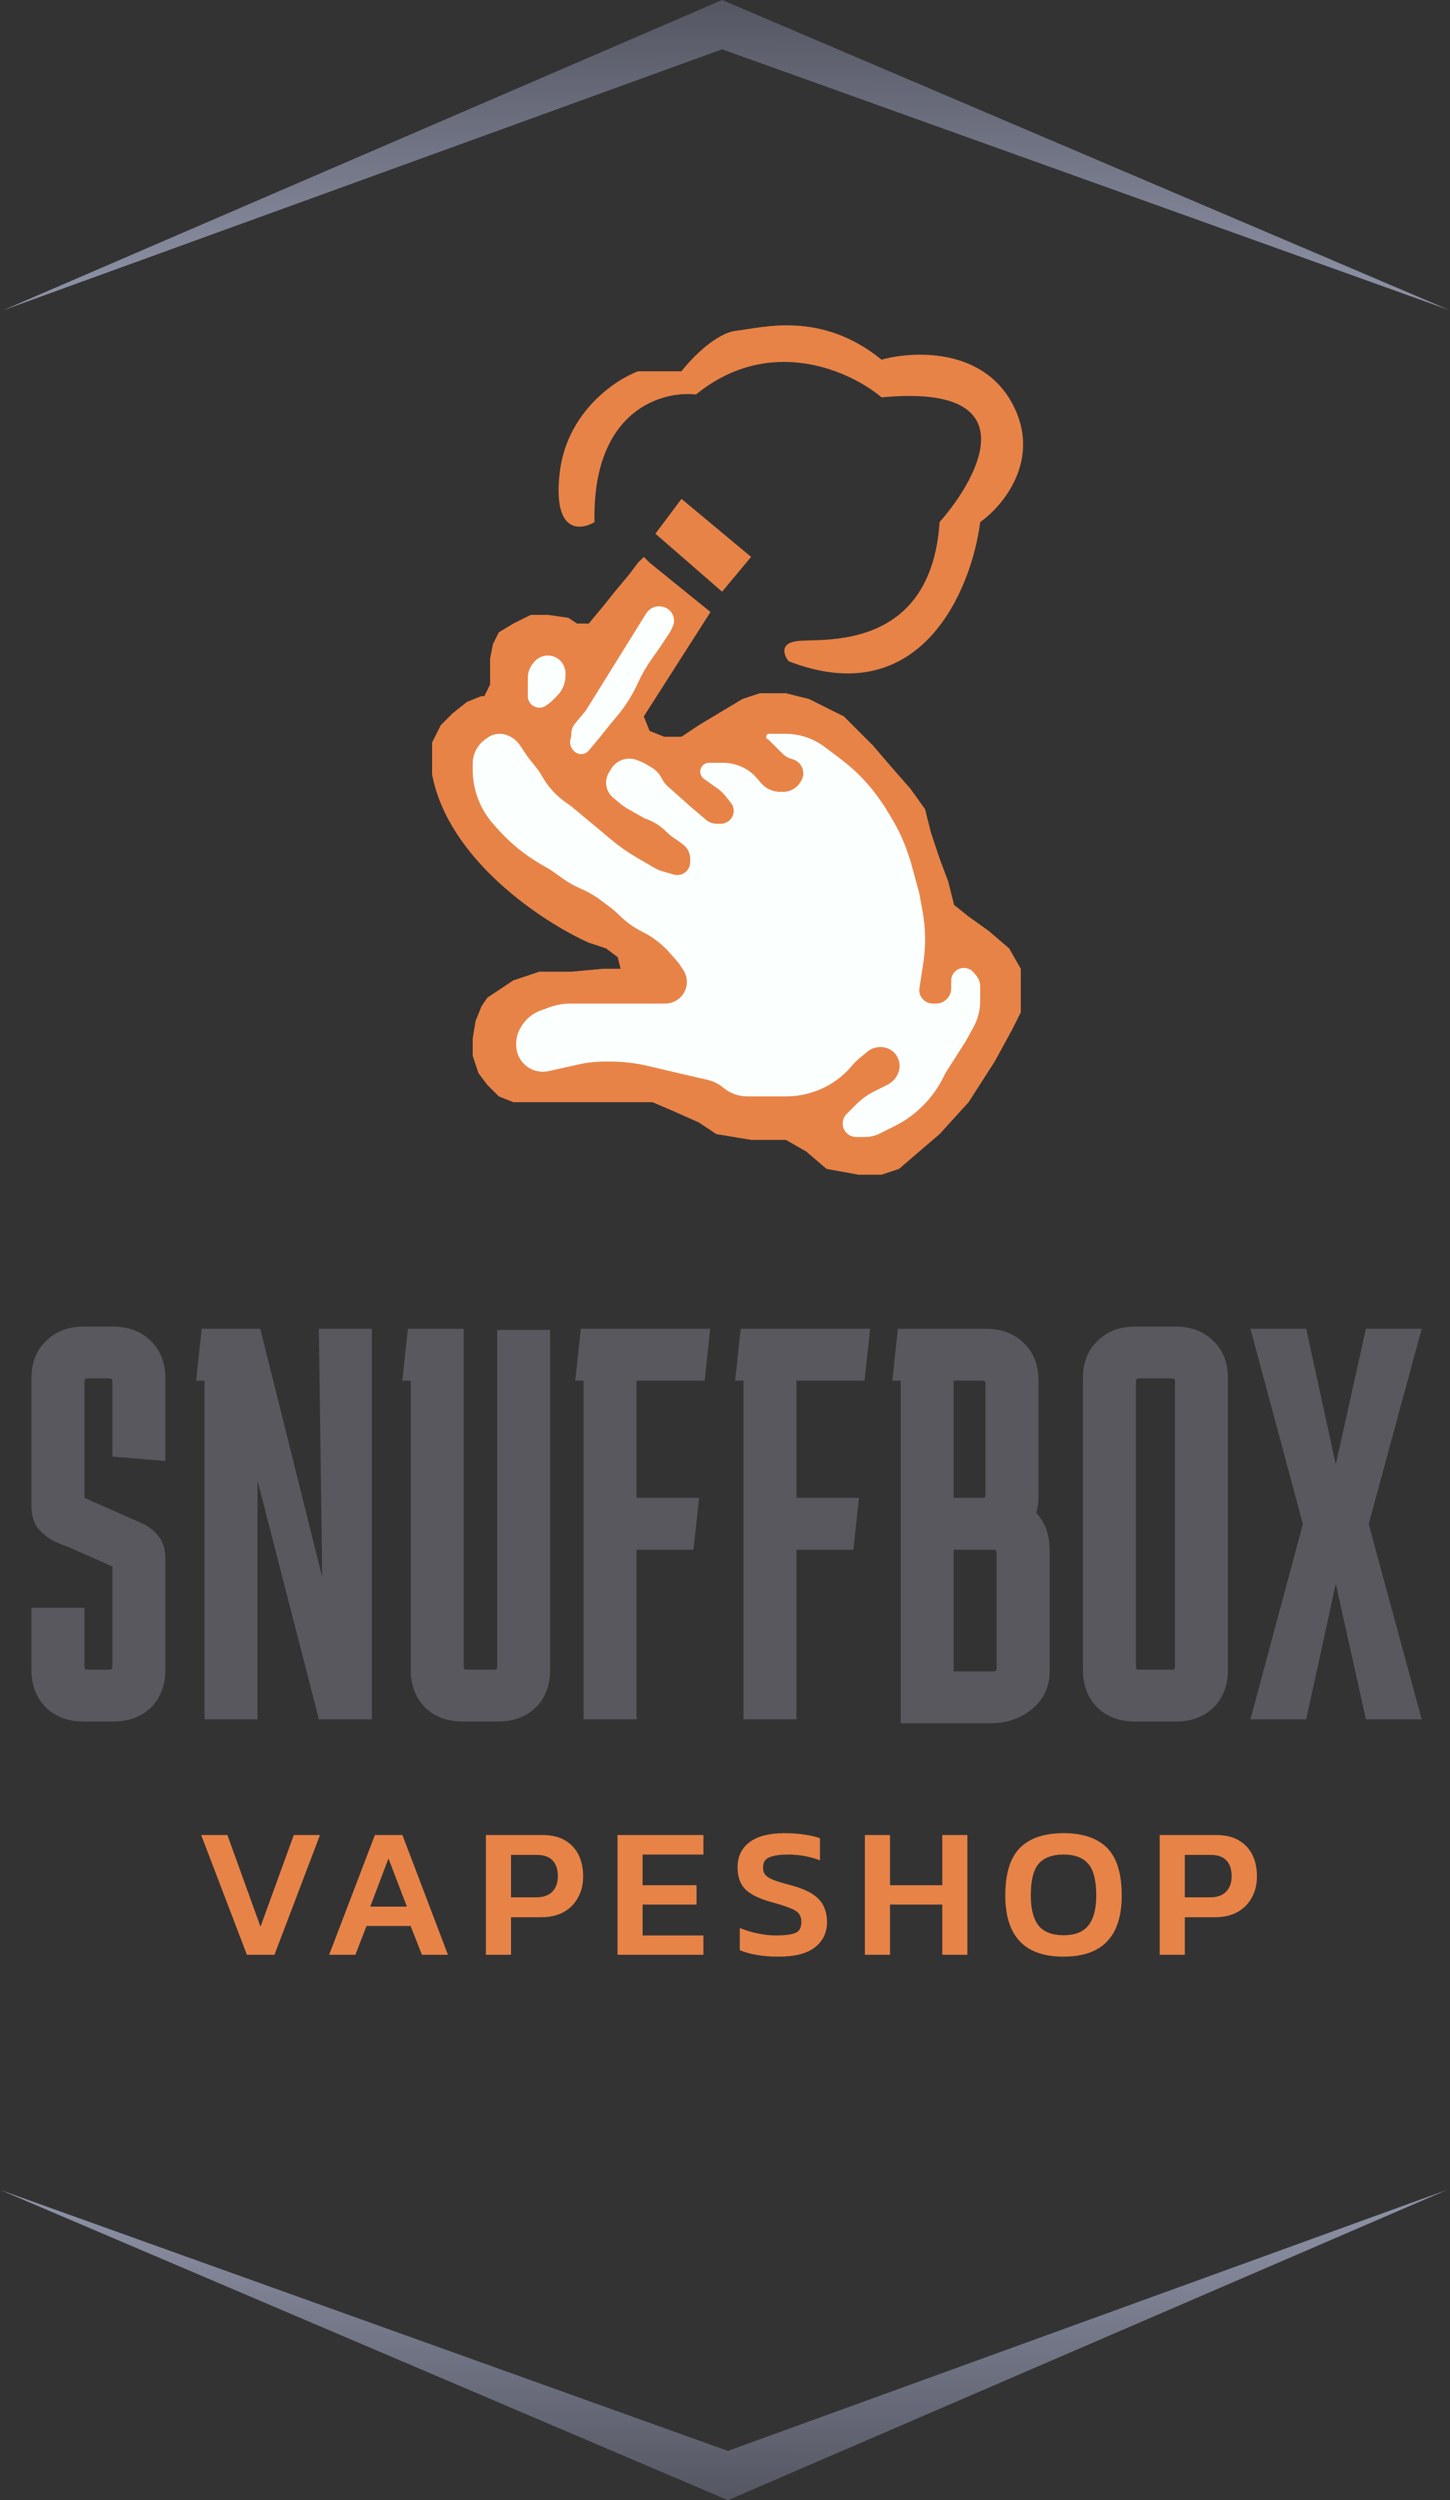 <?xml version="1.0" encoding="UTF-8"?> <svg xmlns="http://www.w3.org/2000/svg" width="58" height="100" viewBox="0 0 58 100" fill="none"><rect x="0" y="0" width="58" height="100" fill="#333333" stroke="none"/><path d="M9.877 78.186L8.047 73.395H9.096L10.42 77.062L11.752 73.395H12.8L10.978 78.186H9.877ZM13.166 78.186L14.996 73.395H16.097L17.919 78.186H16.878L16.424 77.033H14.661L14.215 78.186H13.166ZM14.81 76.259H16.275L15.539 74.332L14.81 76.259ZM19.436 78.186V73.395H21.682C22.059 73.395 22.367 73.467 22.605 73.611C22.848 73.755 23.029 73.951 23.148 74.198C23.267 74.446 23.326 74.729 23.326 75.046C23.326 75.369 23.257 75.654 23.118 75.902C22.984 76.15 22.791 76.343 22.538 76.482C22.29 76.616 21.995 76.683 21.653 76.683H20.44V78.186H19.436ZM20.44 75.887H21.444C21.732 75.887 21.948 75.813 22.091 75.664C22.24 75.51 22.315 75.304 22.315 75.046C22.315 74.769 22.245 74.558 22.106 74.414C21.968 74.265 21.759 74.191 21.482 74.191H20.44V75.887ZM24.7 78.186V73.395H28.137V74.176H25.704V75.403H27.861V76.177H25.704V77.412H28.137V78.186H24.7ZM31.139 78.26C30.832 78.26 30.544 78.238 30.276 78.193C30.014 78.148 29.785 78.084 29.592 78V77.114C29.81 77.204 30.046 77.276 30.299 77.33C30.552 77.385 30.8 77.412 31.043 77.412C31.39 77.412 31.645 77.38 31.809 77.315C31.973 77.251 32.054 77.105 32.054 76.876C32.054 76.733 32.02 76.618 31.95 76.534C31.881 76.45 31.759 76.376 31.586 76.311C31.417 76.242 31.177 76.165 30.864 76.08C30.363 75.942 30.011 75.768 29.808 75.56C29.605 75.351 29.503 75.064 29.503 74.697C29.503 74.255 29.664 73.916 29.986 73.678C30.309 73.44 30.777 73.321 31.392 73.321C31.68 73.321 31.948 73.341 32.196 73.38C32.444 73.42 32.644 73.467 32.798 73.522V74.407C32.392 74.253 31.968 74.176 31.526 74.176C31.214 74.176 30.968 74.211 30.79 74.28C30.611 74.345 30.522 74.484 30.522 74.697C30.522 74.821 30.554 74.92 30.619 74.994C30.683 75.069 30.792 75.136 30.946 75.195C31.105 75.255 31.325 75.322 31.608 75.396C32 75.5 32.302 75.624 32.516 75.768C32.729 75.912 32.875 76.075 32.954 76.259C33.039 76.442 33.081 76.648 33.081 76.876C33.081 77.293 32.922 77.628 32.605 77.881C32.287 78.133 31.799 78.26 31.139 78.26ZM34.596 78.186V73.395H35.6V75.403H37.691V73.395H38.695V78.186H37.691V76.177H35.6V78.186H34.596ZM42.541 78.26C40.989 78.26 40.212 77.444 40.212 75.813C40.212 74.935 40.408 74.3 40.8 73.908C41.192 73.516 41.772 73.321 42.541 73.321C43.309 73.321 43.89 73.516 44.281 73.908C44.673 74.3 44.869 74.935 44.869 75.813C44.869 77.444 44.093 78.26 42.541 78.26ZM42.541 77.404C42.992 77.404 43.322 77.276 43.53 77.018C43.743 76.755 43.85 76.353 43.85 75.813C43.85 75.213 43.743 74.791 43.53 74.548C43.322 74.3 42.992 74.176 42.541 74.176C42.09 74.176 41.757 74.3 41.544 74.548C41.336 74.791 41.232 75.213 41.232 75.813C41.232 76.353 41.336 76.755 41.544 77.018C41.757 77.276 42.09 77.404 42.541 77.404ZM46.388 78.186V73.395H48.635C49.011 73.395 49.319 73.467 49.557 73.611C49.8 73.755 49.981 73.951 50.1 74.198C50.219 74.446 50.278 74.729 50.278 75.046C50.278 75.369 50.209 75.654 50.07 75.902C49.936 76.15 49.743 76.343 49.49 76.482C49.242 76.616 48.947 76.683 48.605 76.683H47.392V78.186H46.388ZM47.392 75.887H48.396C48.684 75.887 48.9 75.813 49.044 75.664C49.192 75.51 49.267 75.304 49.267 75.046C49.267 74.769 49.197 74.558 49.059 74.414C48.92 74.265 48.711 74.191 48.434 74.191H47.392V75.887Z" fill="#E88347"></path><path d="M28.884 1.972L0.116 12.413L28.884 0L58 12.413L28.884 1.972Z" fill="url(#paint0_linear_265_12)"></path><path d="M29.116 98.028L57.884 87.587L29.116 100L4.89979e-06 87.587L29.116 98.028Z" fill="url(#paint1_linear_265_12)"></path><path d="M3.378 64.305V66.67C3.378 66.745 3.416 66.782 3.49 66.782H4.383C4.457 66.782 4.494 66.745 4.494 66.67V62.654L2.731 61.872C2.597 61.828 2.411 61.753 2.173 61.649C1.935 61.53 1.72 61.359 1.526 61.136C1.348 60.913 1.258 60.608 1.258 60.221V55.133C1.258 54.508 1.452 54.01 1.839 53.638C2.225 53.251 2.731 53.058 3.356 53.058H4.516C5.141 53.058 5.647 53.251 6.034 53.638C6.421 54.01 6.614 54.508 6.614 55.133V58.436L4.494 58.257V55.245C4.494 55.17 4.457 55.133 4.383 55.133H3.49C3.416 55.133 3.378 55.17 3.378 55.245V59.909L5.141 60.69C5.275 60.749 5.461 60.831 5.699 60.935C5.937 61.039 6.146 61.203 6.324 61.426C6.517 61.649 6.614 61.954 6.614 62.341V66.782C6.614 67.407 6.421 67.913 6.034 68.299C5.647 68.671 5.141 68.857 4.516 68.857H3.356C2.731 68.857 2.225 68.671 1.839 68.299C1.452 67.913 1.258 67.407 1.258 66.782V64.305H3.378ZM12.755 53.147H14.875V68.768H12.755L10.3 59.217V68.768H8.18V55.222H7.845L8.068 53.147H10.411L12.888 63.078L12.755 53.147ZM22.007 66.782C22.007 67.407 21.814 67.913 21.427 68.299C21.04 68.671 20.534 68.857 19.909 68.857H18.526C17.901 68.857 17.395 68.671 17.008 68.299C16.621 67.913 16.428 67.407 16.428 66.782V55.222H16.093L16.316 53.147H18.548V66.67C18.548 66.745 18.585 66.782 18.66 66.782H19.775C19.85 66.782 19.887 66.745 19.887 66.67V53.191H22.007V66.782ZM27.964 59.909L27.74 61.984H25.464V68.768H23.344V55.222H23.009L23.233 53.147H28.41L28.187 55.222H25.464V59.909H27.964ZM34.359 59.909L34.136 61.984H31.86V68.768H29.74V55.222H29.405L29.628 53.147H34.806L34.583 55.222H31.86V59.909H34.359ZM36.027 68.924V55.222H35.692L35.915 53.147H39.441C40.066 53.147 40.572 53.34 40.959 53.727C41.345 54.099 41.539 54.597 41.539 55.222V59.909C41.539 60.117 41.509 60.318 41.45 60.511C41.807 60.898 41.985 61.389 41.985 61.984V66.849C41.985 67.474 41.747 67.98 41.271 68.366C40.81 68.738 40.267 68.924 39.642 68.924H36.027ZM39.307 55.222H38.147V59.909H39.307C39.382 59.909 39.419 59.871 39.419 59.797V55.334C39.419 55.26 39.382 55.222 39.307 55.222ZM39.754 61.984H38.147V66.849H39.754C39.828 66.849 39.865 66.812 39.865 66.737V62.096C39.865 62.021 39.828 61.984 39.754 61.984ZM49.118 66.782C49.118 67.407 48.925 67.913 48.538 68.299C48.151 68.671 47.645 68.857 47.021 68.857H45.414C44.789 68.857 44.283 68.671 43.896 68.299C43.51 67.913 43.316 67.407 43.316 66.782V55.133C43.316 54.508 43.51 54.01 43.896 53.638C44.283 53.251 44.789 53.058 45.414 53.058H47.021C47.645 53.058 48.151 53.251 48.538 53.638C48.925 54.01 49.118 54.508 49.118 55.133V66.782ZM45.548 55.133C45.473 55.133 45.436 55.17 45.436 55.245V66.67C45.436 66.745 45.473 66.782 45.548 66.782H46.887C46.961 66.782 46.998 66.745 46.998 66.67V55.245C46.998 55.17 46.961 55.133 46.887 55.133H45.548ZM50.017 68.768L52.115 60.958L50.017 53.147H52.249L53.431 58.57L54.636 53.147H56.868L54.748 60.958L56.868 68.768H54.636L53.431 63.345L52.249 68.768H50.017Z" fill="#58585E"></path><path d="M22.388 18.91C22.11 21.323 23.2 21.23 23.78 20.882C23.687 16.427 26.448 15.623 27.84 15.778C30.81 13.365 34.027 14.85 35.264 15.894C41.11 15.337 39.247 18.987 37.584 20.882C37.236 26.103 32.828 25.523 31.9 25.639C31.158 25.731 31.359 26.219 31.552 26.451C36.842 28.492 38.86 23.589 39.208 20.882C40.136 20.225 41.69 18.353 40.484 16.126C39.278 13.898 36.501 14.038 35.264 14.386C32.828 12.414 30.508 13.11 29.464 13.226C28.629 13.318 27.647 14.347 27.26 14.85H25.52C24.592 15.198 22.666 16.497 22.388 18.91Z" fill="#E88347"></path><path d="M26.216 21.346L27.26 19.954L30.044 22.274L28.884 23.666L26.216 21.346Z" fill="#E88347"></path><path d="M28.42 24.478L25.984 22.506L25.752 22.274L25.52 22.506L25.172 22.97L24.592 23.666L24.128 24.246L23.548 24.942H23.084L22.736 24.71L21.924 24.594H21.228L20.532 24.942L19.952 25.291L19.72 25.755L19.604 26.335V27.379L19.372 27.843H19.256L18.676 28.075L18.096 28.539L17.632 29.003L17.284 29.699V30.975C17.934 34.409 21.731 36.891 23.548 37.703L24.244 37.935L24.708 38.283L24.824 38.748H24.128L22.852 38.864H21.576L20.532 39.212L20.184 39.444L19.488 39.908L19.256 40.256L19.024 40.836L18.908 41.532V42.228L19.14 42.924L19.488 43.388L19.952 43.852L20.532 44.084H21.576H24.824H26.1L26.912 44.432L27.956 44.896L28.652 45.36L30.044 45.592H31.436L32.248 46.056L33.06 46.752L34.336 46.984H35.264L35.96 46.752L36.772 46.056L37.584 45.36L38.744 44.084L39.788 42.46L40.484 41.184L40.832 40.488V39.444V38.748L40.368 37.935L39.556 37.239L38.744 36.659L38.164 36.195L37.932 35.267L37.584 34.339L37.236 33.295L37.004 32.367L36.424 31.555L35.612 30.627L34.916 29.815L34.104 29.003L33.756 28.655L33.06 28.307L32.364 27.959L31.436 27.727H30.392L29.696 27.959L29.116 28.307L28.536 28.655L27.956 29.003L27.26 29.467H26.564L25.984 29.235L25.752 28.655L28.42 24.478Z" fill="#E88347"></path><path d="M21.308 26.553L21.365 26.481C21.498 26.315 21.7 26.218 21.913 26.218C22.2 26.218 22.458 26.393 22.564 26.659L22.569 26.67C22.603 26.755 22.62 26.845 22.62 26.936V27.019C22.62 27.323 22.499 27.615 22.284 27.83L22.076 28.039C22.052 28.062 22.027 28.084 22 28.104L21.854 28.213C21.689 28.337 21.463 28.337 21.298 28.213C21.181 28.126 21.112 27.988 21.112 27.842V27.494V27.111C21.112 26.909 21.181 26.712 21.308 26.553Z" fill="#FBFFFE"></path><path d="M19.408 29.573L19.503 29.506C19.644 29.405 19.813 29.35 19.987 29.35C20.117 29.35 20.244 29.38 20.36 29.438L20.402 29.459C20.563 29.54 20.701 29.661 20.8 29.811L21.112 30.278L21.423 30.667C21.525 30.794 21.617 30.93 21.698 31.072C21.923 31.466 22.232 31.807 22.601 32.072L22.852 32.251L24.244 33.411L24.492 33.618C24.79 33.866 25.108 34.089 25.443 34.284L26.154 34.699C26.272 34.768 26.399 34.822 26.53 34.859L26.951 34.98C27.075 35.015 27.208 35.003 27.323 34.945C27.498 34.858 27.608 34.679 27.608 34.484V34.354C27.608 34.125 27.5 33.91 27.317 33.773L27.144 33.643L26.974 33.529C26.855 33.45 26.745 33.36 26.645 33.26C26.439 33.053 26.192 32.891 25.921 32.782L25.752 32.715L25.064 32.322C24.982 32.274 24.903 32.22 24.83 32.159L24.524 31.904C24.347 31.756 24.244 31.537 24.244 31.306C24.244 31.165 24.282 31.027 24.355 30.906L24.445 30.755C24.54 30.596 24.685 30.473 24.857 30.404C25.059 30.323 25.285 30.323 25.487 30.404L25.655 30.472C25.72 30.497 25.782 30.528 25.841 30.564L26.064 30.698C26.239 30.803 26.38 30.955 26.472 31.138C26.533 31.26 26.616 31.369 26.718 31.46L27.608 32.251L28.23 32.783C28.352 32.889 28.509 32.947 28.671 32.947H28.833C29.117 32.947 29.348 32.716 29.348 32.431C29.348 32.314 29.308 32.201 29.235 32.109L29.015 31.835C28.928 31.726 28.826 31.629 28.713 31.548L28.156 31.151C28.101 31.111 28.059 31.057 28.034 30.994C27.941 30.763 28.112 30.51 28.361 30.51H28.652H28.929C29.204 30.51 29.476 30.575 29.723 30.698L29.752 30.712C29.945 30.809 30.116 30.943 30.256 31.106L30.436 31.315C30.629 31.541 30.911 31.671 31.208 31.671H31.33C31.612 31.671 31.873 31.523 32.018 31.281L32.049 31.229C32.103 31.138 32.132 31.035 32.132 30.929C32.132 30.679 31.972 30.457 31.735 30.378L31.608 30.336C31.495 30.298 31.392 30.235 31.308 30.15L30.757 29.599C30.746 29.588 30.733 29.579 30.718 29.573C30.6 29.526 30.634 29.35 30.761 29.35H30.972H31.42C31.661 29.35 31.902 29.384 32.134 29.45C32.44 29.538 32.726 29.68 32.98 29.87L33.524 30.278L33.739 30.445C34.288 30.873 34.771 31.381 35.17 31.951L35.38 32.251L35.682 32.754C35.944 33.191 36.157 33.654 36.318 34.137L36.424 34.455L36.772 35.731L36.903 36.451C36.97 36.821 37.004 37.196 37.004 37.572C37.004 37.891 36.98 38.209 36.931 38.525L36.778 39.518C36.774 39.545 36.772 39.573 36.772 39.6C36.772 39.898 37.013 40.139 37.311 40.139H37.441C37.535 40.139 37.628 40.117 37.712 40.075C37.918 39.972 38.048 39.762 38.048 39.532V39.223C38.048 39.069 38.118 38.923 38.239 38.826C38.455 38.653 38.77 38.685 38.947 38.898L39.052 39.023C39.153 39.145 39.208 39.298 39.208 39.456V40.023C39.208 40.403 39.111 40.778 38.926 41.111L38.628 41.647L37.816 42.923L37.727 43.102C37.405 43.746 36.92 44.304 36.331 44.717C36.162 44.835 35.984 44.942 35.8 45.033L35.189 45.339C35.01 45.429 34.811 45.476 34.61 45.476H34.248C34.084 45.476 33.928 45.401 33.826 45.273C33.654 45.058 33.671 44.748 33.866 44.554L33.988 44.431L34.24 44.18C34.457 43.962 34.708 43.781 34.983 43.644L35.508 43.381C35.652 43.309 35.772 43.198 35.854 43.061L35.877 43.022C36.002 42.814 36.02 42.559 35.924 42.337C35.805 42.059 35.532 41.879 35.23 41.879H35.204C35.018 41.879 34.838 41.944 34.695 42.064L34.351 42.35C34.264 42.423 34.183 42.503 34.109 42.589L34.039 42.671C33.7 43.066 33.274 43.376 32.794 43.576L32.768 43.587C32.348 43.761 31.898 43.852 31.443 43.852H30.508H29.894C29.541 43.852 29.2 43.728 28.928 43.502C28.747 43.35 28.532 43.244 28.302 43.191L27.144 42.923L25.926 42.637C25.425 42.519 24.912 42.459 24.397 42.459H24.169C23.833 42.459 23.499 42.496 23.171 42.569L21.946 42.841C21.706 42.894 21.456 42.864 21.237 42.754C20.876 42.573 20.648 42.204 20.648 41.8V41.729C20.648 41.523 20.702 41.321 20.804 41.143L20.843 41.074C21.017 40.77 21.293 40.538 21.622 40.418L21.974 40.29C22.248 40.19 22.537 40.139 22.829 40.139H23.664H25.752H26.609C26.937 40.139 27.237 39.954 27.383 39.66C27.522 39.383 27.502 39.051 27.329 38.793L27.144 38.515L26.8 38.122C26.491 37.769 26.116 37.479 25.697 37.269L25.682 37.262C25.344 37.093 25.036 36.871 24.769 36.603C24.651 36.486 24.525 36.377 24.392 36.277L24.036 36.01C23.789 35.824 23.521 35.669 23.237 35.548C22.981 35.438 22.738 35.301 22.511 35.139L22.04 34.803L21.608 34.551C20.972 34.18 20.399 33.71 19.91 33.16L19.72 32.947C19.197 32.348 18.908 31.58 18.908 30.785V30.742V30.545C18.908 30.159 19.094 29.797 19.408 29.573Z" fill="#FBFFFE"></path><path d="M23.432 28.422L25.846 24.538C25.995 24.299 26.289 24.193 26.556 24.282L26.573 24.288C26.716 24.335 26.834 24.438 26.901 24.572C26.981 24.732 26.981 24.92 26.901 25.08L26.796 25.29L26.332 25.986L26.083 26.335C25.863 26.643 25.673 26.972 25.516 27.317C25.288 27.819 24.99 28.287 24.63 28.706L24.476 28.886L24.012 29.466L23.55 30.02C23.475 30.11 23.364 30.162 23.247 30.162C23.143 30.162 23.043 30.121 22.968 30.047L22.941 30.02C22.816 29.894 22.772 29.708 22.828 29.539C22.844 29.491 22.852 29.441 22.852 29.39V29.359C22.852 29.203 22.906 29.053 23.006 28.934L23.432 28.422Z" fill="#FBFFFE"></path><defs><linearGradient id="paint0_linear_265_12" x1="29.058" y1="0" x2="29" y2="17.865" gradientUnits="userSpaceOnUse"><stop stop-color="#545662"></stop><stop offset="1" stop-color="#ABB0C8"></stop></linearGradient><linearGradient id="paint1_linear_265_12" x1="28.942" y1="100" x2="29" y2="82.135" gradientUnits="userSpaceOnUse"><stop stop-color="#545662"></stop><stop offset="1" stop-color="#ABB0C8"></stop></linearGradient></defs></svg> 